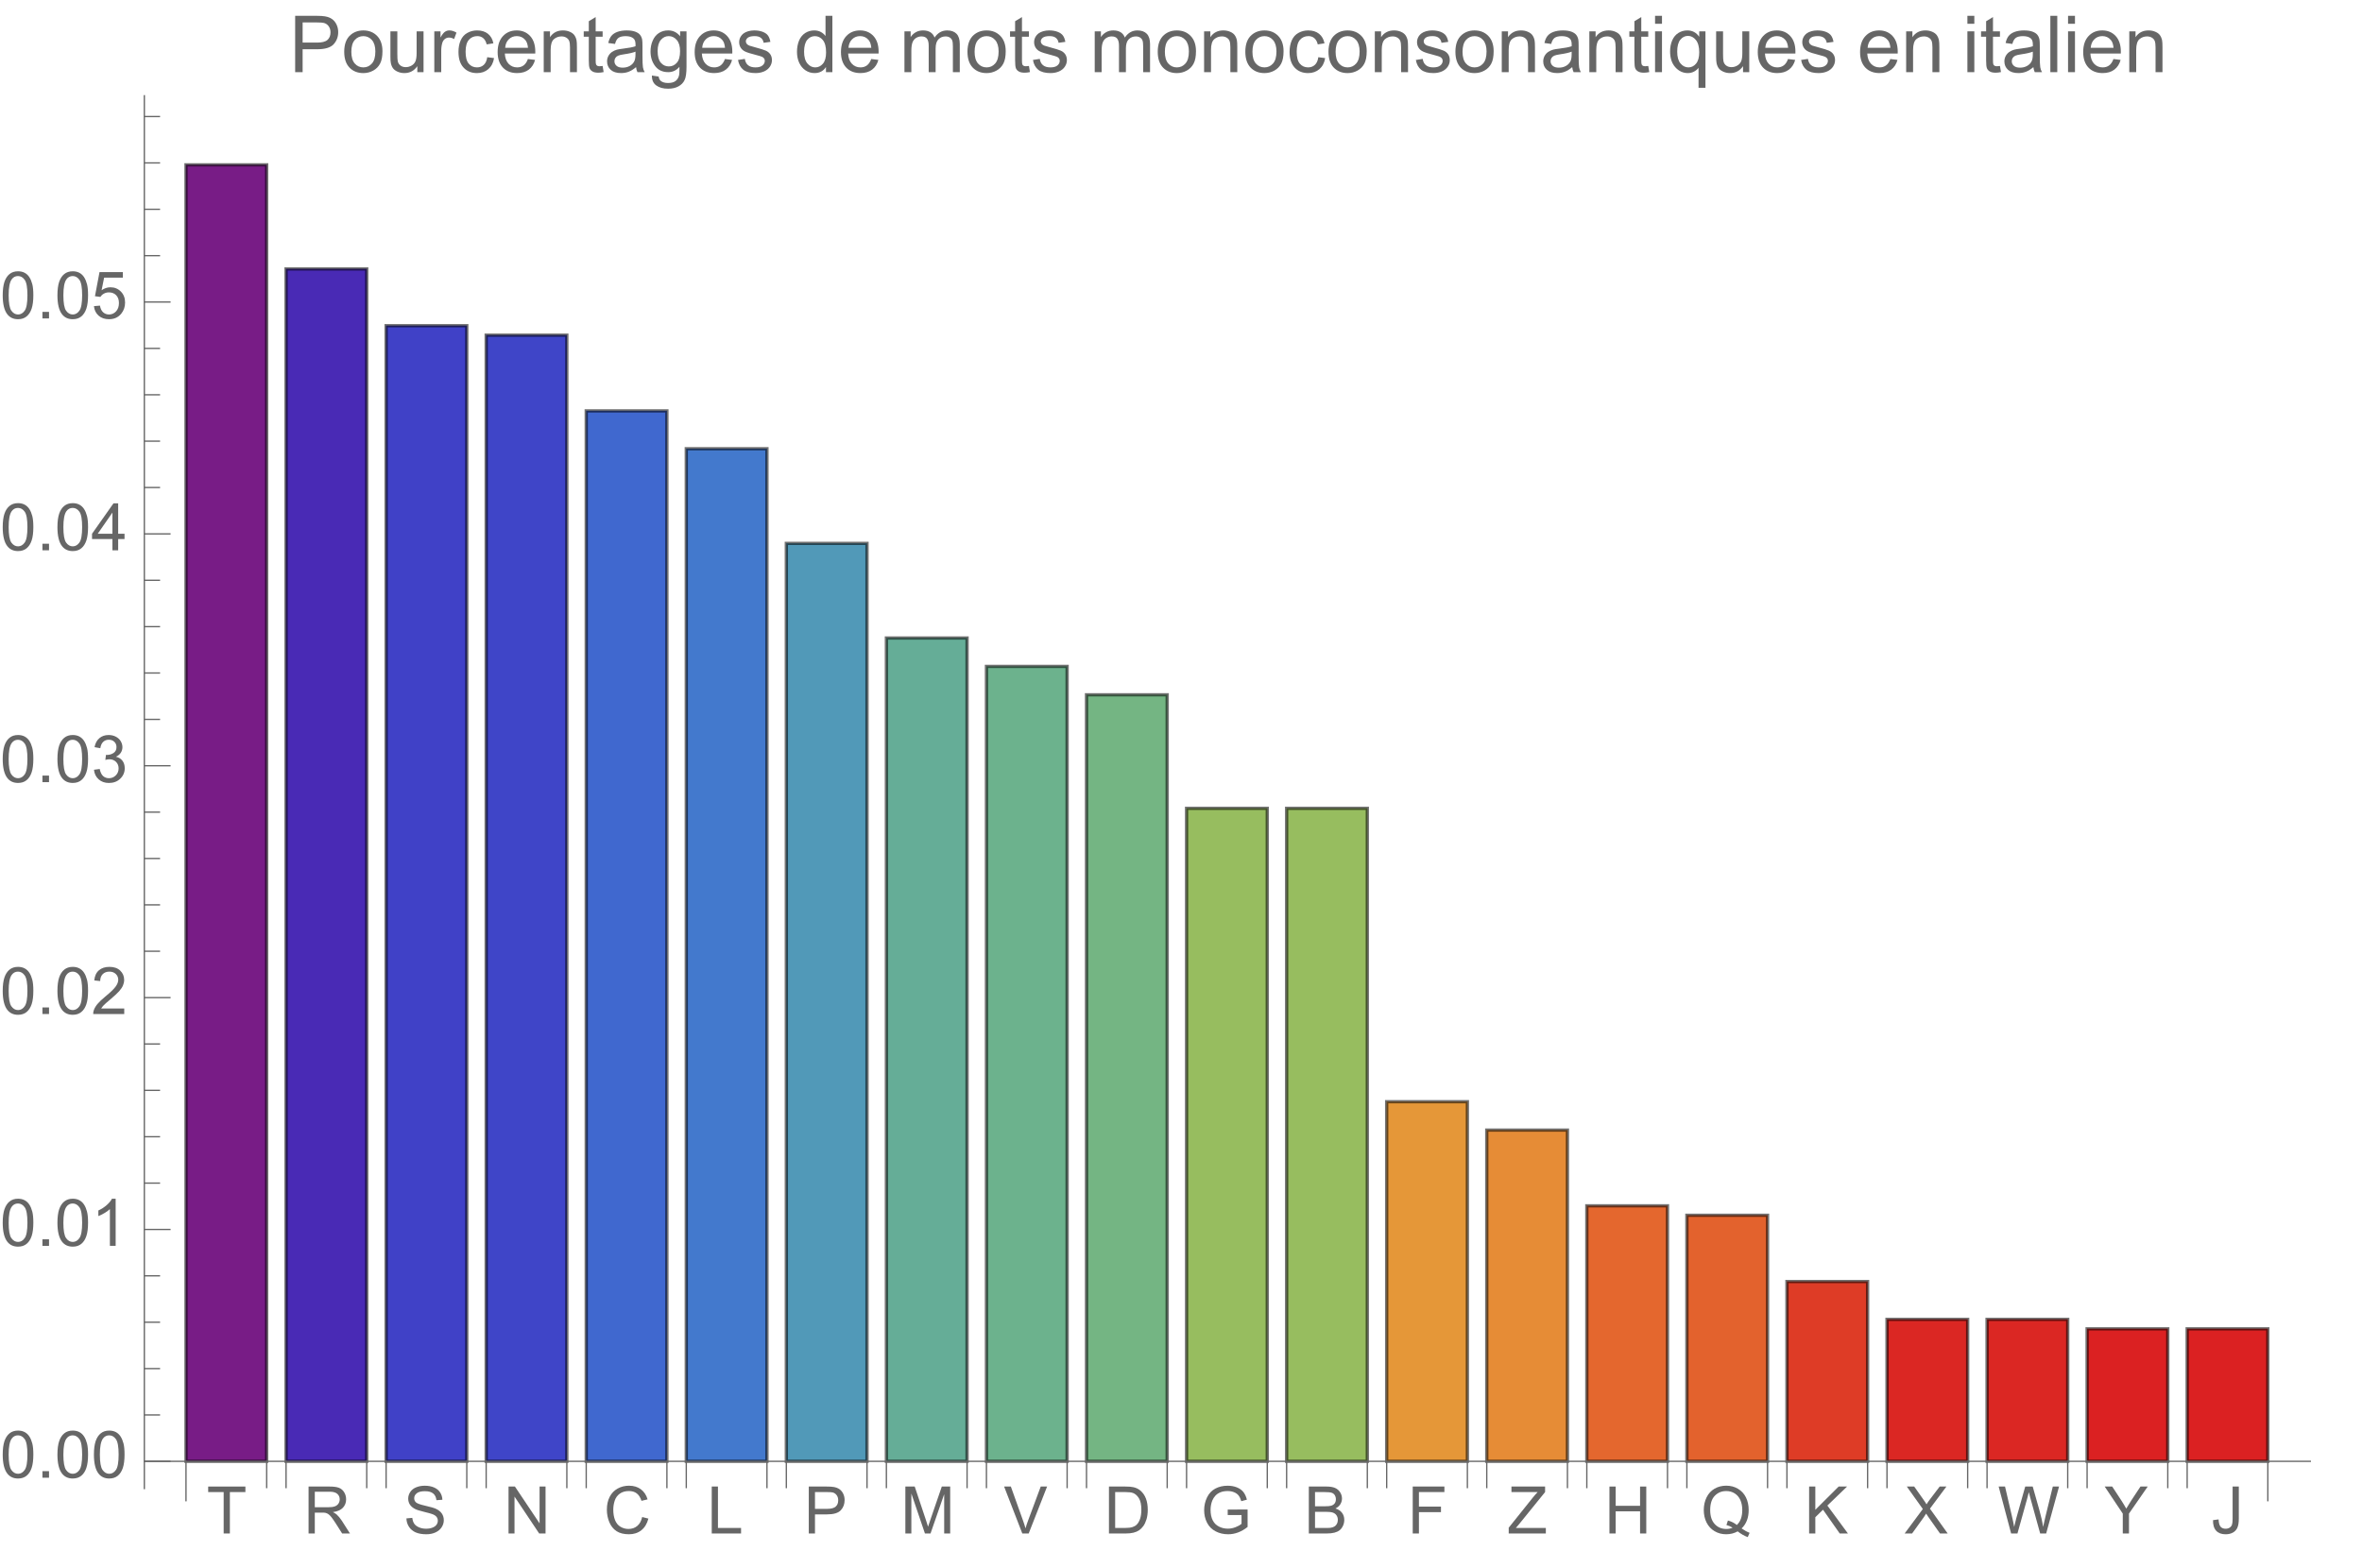 <svg preserveAspectRatio="xMidYMin" viewBox="0 0 360 239" xmlns="http://www.w3.org/2000/svg" xmlns:xlink="http://www.w3.org/1999/xlink"><symbol id="a" overflow="visible"><path d="m2.594 0v-6.312h-2.359v-.844h5.672v.844h-2.367v6.312zm0 0"/></symbol><symbol id="b" overflow="visible"><path d="m.785 0v-7.156h3.176c.637 0 1.121.062 1.453.191.332.129.598.355.797.68.199.324.297.688.297 1.082 0 .508-.164.934-.492 1.281s-.836.57-1.523.664c.25.121.441.242.57.359.277.254.539.57.789.949l1.242 1.949h-1.191l-.945-1.488c-.277-.43-.504-.758-.684-.988-.18-.227-.34-.387-.48-.477-.145-.094-.285-.156-.434-.191-.109-.023-.281-.035-.527-.035h-1.098v3.18zm.949-4h2.035c.434 0 .77-.043 1.016-.133.246-.09.43-.234.559-.43.125-.195.188-.41.188-.641 0-.34-.121-.617-.367-.836-.246-.219-.633-.328-1.164-.328h-2.266zm0 0"/></symbol><symbol id="c" overflow="visible"><path d="m.449-2.301.895-.078c.043.359.141.652.293.883.156.23.395.414.723.555.324.145.691.215 1.098.215.363 0 .68-.055.957-.164.277-.105.484-.254.617-.441.137-.188.203-.391.203-.613 0-.223-.066-.418-.195-.586-.129-.168-.344-.309-.645-.422-.191-.074-.617-.191-1.273-.352-.66-.156-1.121-.305-1.383-.445-.34-.18-.598-.402-.766-.668-.168-.266-.25-.562-.25-.891 0-.359.102-.699.309-1.012.203-.312.504-.555.898-.715.395-.164.832-.246 1.312-.246.531 0 1 .086 1.402.258.406.172.719.422.938.754s.336.707.352 1.129l-.91.066c-.047-.453-.215-.793-.496-1.023-.281-.23-.695-.348-1.246-.348-.574 0-.992.105-1.254.316-.262.207-.391.461-.391.758 0 .258.09.469.277.637.184.164.66.336 1.43.508.77.176 1.297.328 1.582.457.418.191.727.434.926.73.195.293.297.633.297 1.016 0 .383-.109.742-.328 1.078-.219.336-.531.598-.941.785-.406.187-.867.281-1.379.281-.648 0-1.191-.094-1.629-.281-.438-.191-.781-.473-1.027-.852-.25-.379-.383-.809-.395-1.289zm0 0"/></symbol><symbol id="d" overflow="visible"><path d="m.762 0v-7.156h.973l3.758 5.617v-5.617h.91v7.156h-.973l-3.758-5.625v5.625zm0 0"/></symbol><symbol id="e" overflow="visible"><path d="m5.879-2.508.949.238c-.199.777-.559 1.371-1.074 1.777-.516.41-1.145.613-1.891.613-.773 0-1.398-.156-1.883-.469-.484-.316-.852-.77-1.105-1.367-.25-.594-.375-1.234-.375-1.918 0-.746.141-1.395.426-1.949.285-.555.691-.977 1.215-1.266.527-.289 1.105-.434 1.734-.434.719 0 1.32.184 1.809.547.488.367.828.879 1.02 1.539l-.93.219c-.168-.52-.41-.898-.727-1.137-.312-.238-.711-.355-1.188-.355-.551 0-1.012.133-1.383.395-.367.262-.629.617-.777 1.062-.148.445-.223.902-.223 1.375 0 .609.086 1.141.266 1.594.176.453.453.793.828 1.02.375.223.777.336 1.215.336.531 0 .98-.152 1.348-.461.367-.305.617-.758.746-1.359zm0 0"/></symbol><symbol id="f" overflow="visible"><path d="m.734 0v-7.156h.945v6.312h3.523v.844zm0 0"/></symbol><symbol id="g" overflow="visible"><path d="m.773 0v-7.156h2.699c.473 0 .836.02 1.09.066.352.059.645.172.883.336.238.164.43.395.574.691s.215.621.215.977c0 .609-.191 1.121-.578 1.543-.391.422-1.09.633-2.102.633h-1.836v2.91zm.945-3.754h1.852c.609 0 1.047-.113 1.305-.344.258-.227.383-.547.383-.961 0-.301-.074-.555-.227-.77-.152-.211-.352-.352-.598-.422-.16-.043-.453-.062-.883-.062h-1.832zm0 0"/></symbol><symbol id="h" overflow="visible"><path d="m.742 0v-7.156h1.426l1.695 5.066c.156.473.27.824.34 1.059.082-.258.211-.641.383-1.148l1.711-4.977h1.277v7.156h-.914v-5.992l-2.082 5.992h-.852l-2.07-6.094v6.094zm0 0"/></symbol><symbol id="i" overflow="visible"><path d="m2.816 0-2.773-7.156h1.027l1.859 5.199c.148.418.273.805.375 1.172.109-.391.242-.781.387-1.172l1.934-5.199h.969l-2.805 7.156zm0 0"/></symbol><symbol id="j" overflow="visible"><path d="m.773 0v-7.156h2.465c.555 0 .98.031 1.273.102.41.094.762.266 1.051.512.375.32.66.727.848 1.223.188.496.277 1.062.277 1.703 0 .543-.062 1.023-.188 1.445-.129.418-.289.766-.488 1.043-.199.273-.418.488-.652.648-.234.156-.52.277-.855.359-.332.082-.715.121-1.148.121zm.945-.844h1.527c.473 0 .844-.047 1.113-.133.266-.086.48-.211.641-.371.227-.223.398-.527.523-.906s.188-.84.188-1.379c0-.75-.121-1.324-.367-1.727s-.543-.672-.895-.809c-.254-.098-.664-.145-1.227-.145h-1.504zm0 0"/></symbol><symbol id="k" overflow="visible"><path d="m4.121-2.809v-.84l3.031-.004v2.656c-.465.371-.945.648-1.441.836-.492.187-1 .281-1.523.281-.703 0-1.34-.148-1.914-.449-.574-.301-1.008-.738-1.301-1.309-.293-.57-.441-1.207-.441-1.91 0-.695.148-1.344.438-1.949.293-.605.711-1.051 1.258-1.344.547-.293 1.176-.441 1.891-.441.516 0 .984.086 1.402.254.418.168.746.398.984.699.238.301.418.691.543 1.172l-.855.234c-.105-.363-.242-.652-.402-.859-.156-.207-.387-.375-.68-.5-.297-.125-.625-.188-.988-.188-.434 0-.809.066-1.121.195-.316.133-.574.305-.766.523-.195.215-.344.449-.453.707-.18.441-.273.922-.273 1.441 0 .637.109 1.172.332 1.602.219.43.539.746.957.953.422.211.867.312 1.34.312.41 0 .809-.078 1.199-.234.391-.156.688-.328.891-.508v-1.332zm0 0"/></symbol><symbol id="l" overflow="visible"><path d="m.734 0v-7.156h2.684c.547 0 .984.07 1.316.215.328.145.59.367.777.668.188.301.277.617.277.945 0 .305-.082.594-.246.867-.168.27-.418.484-.754.652.434.129.766.344 1 .648.234.309.348.668.348 1.086 0 .336-.07.645-.211.934s-.316.512-.527.668c-.207.156-.469.273-.781.352-.312.082-.699.121-1.156.121zm.945-4.148h1.547c.422 0 .723-.031.906-.086.238-.07.422-.188.543-.355.121-.168.184-.375.184-.625 0-.238-.059-.445-.172-.629-.113-.18-.277-.305-.488-.371-.211-.066-.574-.098-1.09-.098h-1.43zm0 3.305h1.781c.305 0 .523-.012.645-.035.219-.039.402-.105.547-.195.148-.09.27-.223.363-.398.094-.176.141-.375.141-.602 0-.27-.07-.5-.203-.695-.137-.199-.328-.336-.57-.418-.242-.078-.594-.117-1.047-.117h-1.656zm0 0"/></symbol><symbol id="m" overflow="visible"><path d="m.82 0v-7.156h4.828v.844h-3.883v2.215h3.359v.848h-3.359v3.25zm0 0"/></symbol><symbol id="n" overflow="visible"><path d="m.199 0v-.879l3.668-4.586c.262-.324.508-.609.742-.848h-3.992v-.844h5.125v.844l-4.02 4.965-.434.504h4.57v.844zm0 0"/></symbol><symbol id="o" overflow="visible"><path d="m.801 0v-7.156h.949v2.938h3.719v-2.938h.945v7.156h-.945v-3.375h-3.719v3.375zm0 0"/></symbol><symbol id="p" overflow="visible"><path d="m6.195-.766c.441.301.844.523 1.219.664l-.281.656c-.516-.184-1.027-.477-1.539-.875-.531.297-1.113.441-1.758.441-.648 0-1.234-.156-1.762-.469-.527-.312-.934-.75-1.219-1.316-.285-.566-.426-1.207-.426-1.914s.145-1.352.43-1.93c.285-.578.695-1.02 1.223-1.324.527-.301 1.121-.453 1.777-.453.66 0 1.254.156 1.785.473.531.312.934.754 1.215 1.316.277.566.414 1.203.414 1.91 0 .59-.086 1.121-.266 1.59-.18.473-.449.883-.812 1.23zm-2.086-1.211c.547.152 1 .379 1.355.684.555-.508.832-1.273.832-2.293 0-.578-.098-1.082-.293-1.516-.199-.434-.484-.77-.863-1.008-.379-.242-.805-.359-1.277-.359-.707 0-1.293.242-1.758.723-.465.484-.699 1.207-.699 2.168 0 .93.23 1.645.691 2.141.461.5 1.047.75 1.766.75.34 0 .656-.062.957-.191-.297-.191-.609-.328-.938-.41zm0 0"/></symbol><symbol id="q" overflow="visible"><path d="m.734 0v-7.156h.945v3.547l3.555-3.547h1.285l-3.004 2.898 3.133 4.258h-1.25l-2.547-3.625-1.172 1.145v2.48zm0 0"/></symbol><symbol id="r" overflow="visible"><path d="m.043 0 2.77-3.73-2.441-3.426h1.129l1.297 1.836c.27.379.465.672.578.875.16-.258.348-.531.566-.812l1.441-1.898h1.027l-2.512 3.371 2.707 3.785h-1.172l-1.801-2.555c-.102-.145-.203-.305-.312-.477-.16.258-.273.438-.344.535l-1.797 2.496zm0 0"/></symbol><symbol id="s" overflow="visible"><path d="m2.023 0-1.902-7.156h.973l1.09 4.691c.117.492.219.98.301 1.465.184-.766.289-1.207.324-1.324l1.363-4.832h1.141l1.023 3.621c.258.898.445 1.742.559 2.535.09-.453.211-.973.355-1.559l1.125-4.598h.953l-1.965 7.156h-.914l-1.508-5.453c-.129-.457-.203-.738-.223-.84-.078.328-.148.609-.211.84l-1.52 5.453zm0 0"/></symbol><symbol id="t" overflow="visible"><path d="m2.789 0v-3.031l-2.758-4.125h1.148l1.414 2.156c.258.402.5.809.727 1.211.215-.375.477-.797.781-1.266l1.387-2.102h1.105l-2.859 4.125v3.031zm0 0"/></symbol><symbol id="u" overflow="visible"><path d="m.289-2.031.852-.117c.023.547.129.922.309 1.125.184.199.434.301.758.301.238 0 .441-.055.613-.164.172-.109.293-.258.359-.445.062-.188.098-.484.098-.895v-4.93h.945v4.875c0 .602-.07 1.062-.215 1.391-.145.328-.375.582-.691.754-.312.172-.68.258-1.105.258-.629 0-1.109-.18-1.441-.543-.332-.359-.496-.898-.48-1.609zm0 0"/></symbol><symbol id="v" overflow="visible"><path d="m.414-3.531c0-.844.09-1.527.262-2.043.176-.516.434-.914.777-1.191.344-.281.773-.422 1.297-.422.383 0 .719.078 1.008.23.289.156.531.379.719.672.188.289.336.645.445 1.062.109.418.16.984.16 1.691 0 .84-.086 1.52-.258 2.035s-.43.914-.773 1.195c-.344.281-.777.422-1.301.422-.691 0-1.234-.246-1.625-.742-.473-.594-.711-1.566-.711-2.91zm.906 0c0 1.176.137 1.957.41 2.348.277.387.613.582 1.02.582.402 0 .742-.195 1.016-.586.277-.391.414-1.172.414-2.344 0-1.18-.137-1.961-.414-2.348-.273-.387-.617-.582-1.027-.582-.402 0-.727.172-.965.516-.305.434-.453 1.238-.453 2.414zm0 0"/></symbol><symbol id="w" overflow="visible"><path d="m.906 0v-1h1.004v1zm0 0"/></symbol><symbol id="x" overflow="visible"><path d="m3.727 0h-.879v-5.602c-.211.203-.488.406-.832.605-.344.203-.652.355-.926.457v-.852c.492-.23.922-.512 1.289-.84.367-.328.629-.648.781-.957h.566zm0 0"/></symbol><symbol id="y" overflow="visible"><path d="m5.035-.844v.844h-4.73c-.008-.211.027-.414.102-.609.121-.324.312-.641.578-.953s.648-.672 1.148-1.086c.777-.637 1.305-1.141 1.578-1.516.273-.371.41-.723.41-1.055 0-.348-.125-.645-.375-.883-.246-.238-.574-.359-.973-.359-.422 0-.762.129-1.016.383-.254.254-.383.605-.387 1.055l-.902-.094c.062-.672.293-1.188.699-1.539.402-.355.945-.531 1.625-.531.688 0 1.23.191 1.629.57.402.383.602.855.602 1.418 0 .285-.059.566-.176.844-.117.277-.312.566-.582.875-.273.305-.723.727-1.355 1.258-.527.441-.867.742-1.016.902-.148.156-.273.316-.371.477zm0 0"/></symbol><symbol id="z" overflow="visible"><path d="m.422-1.891.875-.117c.102.5.273.859.516 1.078s.539.328.887.328c.414 0 .762-.141 1.047-.43.285-.285.43-.641.43-1.062 0-.406-.133-.738-.395-1-.266-.262-.602-.391-1.008-.391-.164 0-.371.031-.621.094l.098-.77c.059.008.105.012.141.012.375 0 .715-.102 1.012-.297.301-.195.449-.496.449-.902 0-.32-.109-.59-.328-.801-.219-.211-.496-.316-.844-.316-.34 0-.625.105-.852.324-.23.215-.375.535-.441.965l-.879-.156c.109-.59.352-1.047.734-1.371.379-.324.852-.484 1.418-.484.391 0 .75.082 1.082.25.328.168.578.398.754.688.172.289.262.598.262.922 0 .309-.086.594-.25.844-.168.254-.414.457-.738.609.422.098.754.297.988.605.234.309.352.691.352 1.156 0 .625-.23 1.152-.688 1.59-.453.434-1.031.648-1.727.648-.629 0-1.148-.184-1.566-.559-.414-.375-.652-.859-.707-1.457zm0 0"/></symbol><symbol id="A" overflow="visible"><path d="m3.234 0v-1.715h-3.109v-.805l3.27-4.637h.715v4.637h.969v.805h-.969v1.715zm0-2.52v-3.227l-2.242 3.227zm0 0"/></symbol><symbol id="B" overflow="visible"><path d="m.414-1.875.922-.078c.07.449.23.785.477 1.012.25.227.551.34.902.34.422 0 .781-.16 1.074-.477.293-.32.438-.742.438-1.27 0-.504-.141-.898-.422-1.188-.281-.289-.648-.434-1.105-.434-.281 0-.539.062-.766.191-.227.129-.406.297-.535.5l-.828-.105.695-3.68h3.559v.844h-2.855l-.387 1.922c.43-.301.879-.449 1.352-.449.625 0 1.152.215 1.582.648s.645.992.645 1.672c0 .648-.188 1.207-.566 1.68-.457.578-1.086.867-1.879.867-.652 0-1.184-.18-1.594-.547-.41-.363-.648-.848-.707-1.449zm0 0"/></symbol><symbol id="C" overflow="visible"><path d="m.926 0v-8.59h3.238c.57 0 1.008.027 1.309.082.422.07.777.203 1.059.402.285.195.516.473.691.828.172.355.262.746.262 1.172 0 .73-.234 1.348-.699 1.855-.465.504-1.305.758-2.52.758h-2.203v3.492zm1.137-4.508h2.219c.734 0 1.258-.133 1.566-.406.309-.273.465-.66.465-1.156 0-.359-.094-.668-.273-.922-.184-.258-.422-.426-.719-.508-.191-.051-.547-.078-1.062-.078h-2.195zm0 0"/></symbol><symbol id="D" overflow="visible"><path d="m.398-3.109c0-1.152.32-2.008.961-2.562.535-.461 1.188-.691 1.957-.691.855 0 1.555.281 2.098.84.543.562.812 1.336.812 2.324 0 .801-.117 1.43-.359 1.891-.238.457-.59.816-1.047 1.066-.461.254-.961.383-1.504.383-.871 0-1.574-.281-2.113-.836-.535-.559-.805-1.367-.805-2.414zm1.086 0c0 .797.172 1.391.52 1.789.348.395.785.594 1.312.594.523 0 .957-.199 1.309-.598.348-.398.52-1.004.52-1.824 0-.77-.176-1.352-.523-1.746-.352-.398-.785-.598-1.305-.598-.527 0-.965.199-1.312.594-.348.395-.52.992-.52 1.789zm0 0"/></symbol><symbol id="E" overflow="visible"><path d="m4.867 0v-.914c-.484.703-1.141 1.055-1.973 1.055-.367 0-.711-.07-1.027-.211-.32-.141-.555-.316-.711-.531-.152-.211-.262-.473-.324-.781-.043-.207-.066-.535-.066-.984v-3.855h1.055v3.449c0 .551.023.922.066 1.117.066.277.207.492.422.652.215.156.48.238.797.238.316 0 .613-.082.891-.246.277-.16.473-.383.59-.66.113-.281.172-.688.172-1.219v-3.332h1.055v6.223zm0 0"/></symbol><symbol id="F" overflow="visible"><path d="m.781 0v-6.223h.945v.941c.242-.441.469-.73.672-.871.207-.141.43-.211.68-.211.355 0 .715.113 1.082.34l-.363.977c-.258-.152-.516-.227-.773-.227-.23 0-.438.07-.621.207-.184.141-.316.332-.395.578-.117.375-.172.785-.172 1.23v3.258zm0 0"/></symbol><symbol id="G" overflow="visible"><path d="m4.852-2.281 1.039.137c-.113.715-.406 1.273-.871 1.68-.469.402-1.043.605-1.723.605-.852 0-1.535-.277-2.051-.836-.52-.555-.777-1.352-.777-2.391 0-.672.109-1.262.336-1.766.223-.504.559-.883 1.016-1.133.453-.254.949-.379 1.484-.379.676 0 1.227.172 1.656.512.43.344.707.828.828 1.457l-1.023.16c-.098-.418-.273-.734-.52-.945-.25-.211-.551-.316-.902-.316-.531 0-.961.191-1.293.57-.332.383-.496.984-.496 1.809 0 .836.156 1.445.477 1.82.32.379.742.57 1.258.57.414 0 .758-.125 1.035-.383.277-.254.453-.641.527-1.172zm0 0"/></symbol><symbol id="H" overflow="visible"><path d="m5.051-2.004 1.09.137c-.172.637-.492 1.129-.953 1.48-.465.352-1.062.527-1.781.527-.91 0-1.633-.281-2.168-.84-.531-.562-.801-1.348-.801-2.359 0-1.047.273-1.859.812-2.438s1.234-.867 2.094-.867c.832 0 1.516.285 2.039.848.527.566.793 1.367.793 2.391 0 .062-.004.156-.004.281h-4.641c.039.684.23 1.211.578 1.57.348.363.781.547 1.301.547.387 0 .715-.102.988-.305.273-.203.492-.527.652-.973zm-3.465-1.707h3.477c-.047-.523-.18-.914-.398-1.176-.336-.406-.773-.609-1.305-.609-.484 0-.895.16-1.223.488-.332.324-.512.758-.551 1.297zm0 0"/></symbol><symbol id="I" overflow="visible"><path d="m.789 0v-6.223h.953v.887c.457-.684 1.117-1.027 1.977-1.027.375 0 .723.066 1.035.203.316.133.551.309.707.527s.266.48.328.781c.039.195.059.539.059 1.023v3.828h-1.055v-3.785c0-.43-.043-.75-.121-.965-.082-.211-.23-.383-.438-.508-.211-.129-.453-.191-.734-.191-.449 0-.84.145-1.164.426-.328.285-.492.828-.492 1.625v3.398zm0 0"/></symbol><symbol id="J" overflow="visible"><path d="m3.094-.945.152.934c-.297.062-.562.094-.797.094-.383 0-.68-.059-.891-.184-.211-.121-.359-.277-.445-.477-.086-.195-.129-.609-.129-1.242v-3.582h-.773v-.82h.773v-1.543l1.047-.633v2.176h1.062v.82h-1.062v3.637c0 .301.02.496.059.582.035.086.098.152.18.207.086.051.207.074.363.074.117 0 .27-.012.461-.043zm0 0"/></symbol><symbol id="K" overflow="visible"><path d="m4.852-.766c-.391.332-.766.562-1.129.703-.359.137-.746.203-1.16.203-.684 0-1.211-.168-1.578-.5-.367-.336-.551-.762-.551-1.281 0-.305.07-.582.207-.836.141-.25.32-.453.547-.605.223-.152.477-.27.758-.348.207-.055.52-.105.938-.156.852-.102 1.477-.223 1.883-.363.004-.145.004-.238.004-.277 0-.43-.098-.73-.301-.906-.27-.238-.668-.359-1.199-.359-.496 0-.863.09-1.098.262-.238.176-.414.48-.523.926l-1.031-.141c.094-.441.246-.801.461-1.07.215-.273.523-.48.93-.629.406-.145.879-.219 1.414-.219.531 0 .961.062 1.297.188.332.125.574.281.73.473.156.188.266.43.328.719.035.18.051.5.051.969v1.406c0 .98.023 1.602.07 1.863.043.258.133.508.266.746h-1.102c-.109-.219-.18-.477-.211-.766zm-.086-2.359c-.383.156-.961.289-1.727.398-.434.062-.738.133-.918.211-.18.078-.316.195-.418.344-.098.152-.145.32-.145.5 0 .281.105.516.32.703.211.188.523.281.934.281.406 0 .766-.086 1.086-.266.316-.176.547-.422.695-.727.113-.238.172-.594.172-1.055zm0 0"/></symbol><symbol id="L" overflow="visible"><path d="m.598.516 1.027.152c.043.316.16.547.355.691.262.195.621.293 1.074.293.488 0 .863-.098 1.129-.293s.445-.469.539-.82c.055-.215.082-.664.074-1.352-.461.543-1.031.812-1.719.812-.855 0-1.52-.309-1.988-.926-.469-.617-.703-1.355-.703-2.223 0-.594.105-1.141.324-1.641.215-.504.523-.891.934-1.164.406-.273.887-.41 1.438-.41.734 0 1.34.297 1.816.891v-.75h.973v5.379c0 .969-.098 1.656-.297 2.059-.195.406-.508.723-.938.957-.426.234-.953.352-1.578.352-.742 0-1.34-.164-1.801-.5-.457-.332-.676-.836-.66-1.508zm.871-3.738c0 .816.164 1.41.488 1.785s.73.562 1.219.562c.484 0 .891-.184 1.219-.559.328-.371.492-.957.492-1.754 0-.762-.168-1.336-.508-1.723-.336-.387-.746-.582-1.223-.582-.469 0-.867.191-1.195.574-.328.379-.492.945-.492 1.695zm0 0"/></symbol><symbol id="M" overflow="visible"><path d="m.367-1.859 1.047-.164c.059.418.219.742.488.961.266.223.641.336 1.121.336.484 0 .844-.098 1.078-.297.234-.195.352-.43.352-.695 0-.238-.102-.422-.312-.562-.145-.094-.5-.211-1.078-.355-.773-.195-1.309-.363-1.605-.508-.301-.141-.527-.34-.68-.59-.156-.254-.23-.531-.23-.836 0-.277.062-.535.188-.77.129-.238.301-.434.52-.59.164-.121.387-.223.672-.309.281-.082.586-.125.91-.125.488 0 .918.07 1.285.211.371.141.645.332.816.57.176.242.297.562.367.965l-1.031.141c-.047-.32-.184-.57-.41-.75-.223-.18-.543-.27-.949-.27-.484 0-.832.082-1.039.238-.207.16-.312.352-.312.562 0 .137.047.262.133.371.086.113.219.207.402.281.105.039.418.129.934.27.746.199 1.266.363 1.559.488.297.129.527.312.695.555.168.242.254.543.254.902 0 .352-.105.684-.309.992-.207.312-.504.551-.887.723-.387.168-.828.254-1.312.254-.809 0-1.426-.168-1.852-.504-.422-.336-.695-.832-.812-1.496zm0 0"/></symbol><symbol id="N" overflow="visible"><path d="m4.828 0v-.785c-.395.617-.977.926-1.742.926-.496 0-.949-.137-1.367-.41-.414-.273-.738-.656-.965-1.145-.23-.492-.344-1.055-.344-1.691 0-.621.105-1.184.309-1.691.207-.504.52-.891.934-1.164.414-.27.879-.402 1.387-.402.375 0 .711.078 1.004.238.293.156.531.363.715.617v-3.082h1.047v8.59zm-3.336-3.105c0 .797.172 1.395.508 1.785.336.395.73.594 1.188.594.461 0 .852-.188 1.176-.566.32-.375.48-.949.48-1.723 0-.852-.164-1.477-.492-1.875-.328-.398-.73-.602-1.211-.602-.469 0-.859.195-1.176.578-.312.383-.473.984-.473 1.809zm0 0"/></symbol><symbol id="O" overflow="visible"><path d="m.789 0v-6.223h.945v.871c.195-.305.453-.547.781-.734.324-.184.691-.277 1.105-.277.461 0 .84.098 1.133.285.297.191.504.461.625.805.492-.727 1.133-1.09 1.922-1.09.617 0 1.09.172 1.426.512.332.344.496.867.496 1.578v4.273h-1.051v-3.922c0-.422-.031-.723-.102-.91-.066-.184-.191-.332-.371-.449-.18-.113-.391-.168-.633-.168-.438 0-.801.145-1.09.438-.289.289-.434.754-.434 1.395v3.617h-1.055v-4.043c0-.469-.086-.82-.258-1.055s-.453-.352-.844-.352c-.297 0-.57.078-.824.234-.25.156-.434.387-.547.684-.113.301-.172.734-.172 1.305v3.227zm0 0"/></symbol><symbol id="P" overflow="visible"><path d="m.797-7.375v-1.215h1.055v1.215zm0 7.375v-6.223h1.055v6.223zm0 0"/></symbol><symbol id="Q" overflow="visible"><path d="m4.758 2.383v-3.047c-.164.23-.395.422-.688.578-.297.152-.609.227-.941.227-.738 0-1.375-.297-1.906-.883-.535-.59-.801-1.398-.801-2.43 0-.625.109-1.184.324-1.68.219-.496.531-.871.945-1.129.41-.254.863-.383 1.355-.383.77 0 1.375.324 1.816.973v-.832h.949v8.605zm-3.25-5.512c0 .801.164 1.402.5 1.801.336.402.742.602 1.211.602.449 0 .836-.191 1.156-.57.324-.383.488-.961.488-1.738 0-.828-.172-1.449-.512-1.871-.344-.418-.742-.625-1.203-.625-.457 0-.848.195-1.164.582-.32.391-.477.996-.477 1.82zm0 0"/></symbol><symbol id="R" overflow="visible"><path d="m.766 0v-8.59h1.055v8.59zm0 0"/></symbol><g transform="translate(-66 -5)"><path d="m94.348 227.777v-197.652h12.297v197.652zm0 0" fill="#781c86" stroke="#781c86" stroke-linecap="square" stroke-miterlimit="3.25" stroke-width=".03"/><path d="m94.348 227.777v-197.652h12.297v197.652zm0 0" style="fill:none;stroke-width:.5;stroke-linecap:square;stroke:#000;stroke-opacity:.553;stroke-miterlimit:3.25"/><path d="m109.598 227.777v-181.781h12.297v181.781zm0 0" fill="#492ab5" stroke="#492ab5" stroke-linecap="square" stroke-miterlimit="3.25" stroke-width=".03"/><path d="m109.598 227.777v-181.781h12.297v181.781zm0 0" style="fill:none;stroke-width:.5;stroke-linecap:square;stroke:#000;stroke-opacity:.553;stroke-miterlimit:3.25"/><path d="m124.848 227.777v-173.125h12.297v173.125zm0 0" fill="#4041c7" stroke="#4041c7" stroke-linecap="square" stroke-miterlimit="3.25" stroke-width=".03"/><path d="m124.848 227.777v-173.125h12.297v173.125zm0 0" style="fill:none;stroke-width:.5;stroke-linecap:square;stroke:#000;stroke-opacity:.553;stroke-miterlimit:3.25"/><path d="m140.098 227.777v-171.684h12.297v171.684zm0 0" fill="#3f45c8" stroke="#3f45c8" stroke-linecap="square" stroke-miterlimit="3.25" stroke-width=".03"/><path d="m140.098 227.777v-171.684h12.297v171.684zm0 0" style="fill:none;stroke-width:.5;stroke-linecap:square;stroke:#000;stroke-opacity:.553;stroke-miterlimit:3.25"/><path d="m155.348 227.777v-160.141h12.297v160.141zm0 0" fill="#4068cf" stroke="#4068cf" stroke-linecap="square" stroke-miterlimit="3.25" stroke-width=".03"/><path d="m155.348 227.777v-160.141h12.297v160.141zm0 0" style="fill:none;stroke-width:.5;stroke-linecap:square;stroke:#000;stroke-opacity:.553;stroke-miterlimit:3.25"/><path d="m170.598 227.777v-154.371h12.297v154.371zm0 0" fill="#4379cd" stroke="#4379cd" stroke-linecap="square" stroke-miterlimit="3.25" stroke-width=".03"/><path d="m170.598 227.777v-154.371h12.297v154.371zm0 0" style="fill:none;stroke-width:.5;stroke-linecap:square;stroke:#000;stroke-opacity:.553;stroke-miterlimit:3.25"/><path d="m185.848 227.777v-139.941h12.297v139.941zm0 0" fill="#5199b8" stroke="#5199b8" stroke-linecap="square" stroke-miterlimit="3.25" stroke-width=".03"/><path d="m185.848 227.777v-139.941h12.297v139.941zm0 0" style="fill:none;stroke-width:.5;stroke-linecap:square;stroke:#000;stroke-opacity:.553;stroke-miterlimit:3.25"/><path d="m201.098 227.777v-125.516h12.297v125.516zm0 0" fill="#65ad97" stroke="#65ad97" stroke-linecap="square" stroke-miterlimit="3.25" stroke-width=".03"/><path d="m201.098 227.777v-125.516h12.297v125.516zm0 0" style="fill:none;stroke-width:.5;stroke-linecap:square;stroke:#000;stroke-opacity:.553;stroke-miterlimit:3.25"/><path d="m216.348 227.777v-121.188h12.297v121.188zm0 0" fill="#6cb28d" stroke="#6cb28d" stroke-linecap="square" stroke-miterlimit="3.25" stroke-width=".03"/><path d="m216.348 227.777v-121.188h12.297v121.188zm0 0" style="fill:none;stroke-width:.5;stroke-linecap:square;stroke:#000;stroke-opacity:.553;stroke-miterlimit:3.25"/><path d="m231.598 227.777v-116.859h12.297v116.859zm0 0" fill="#74b583" stroke="#74b583" stroke-linecap="square" stroke-miterlimit="3.25" stroke-width=".03"/><path d="m231.598 227.777v-116.859h12.297v116.859zm0 0" style="fill:none;stroke-width:.5;stroke-linecap:square;stroke:#000;stroke-opacity:.553;stroke-miterlimit:3.25"/><path d="m246.848 227.777v-99.547h12.301v99.547zm0 0" fill="#97bd5f" stroke="#97bd5f" stroke-linecap="square" stroke-miterlimit="3.25" stroke-width=".03"/><path d="m246.848 227.777v-99.547h12.301v99.547zm0 0" style="fill:none;stroke-width:.5;stroke-linecap:square;stroke:#000;stroke-opacity:.553;stroke-miterlimit:3.25"/><path d="m262.098 227.777v-99.547h12.301v99.547zm0 0" fill="#97bd5f" stroke="#97bd5f" stroke-linecap="square" stroke-miterlimit="3.25" stroke-width=".03"/><path d="m262.098 227.777v-99.547h12.301v99.547zm0 0" style="fill:none;stroke-width:.5;stroke-linecap:square;stroke:#000;stroke-opacity:.553;stroke-miterlimit:3.25"/><path d="m277.348 227.777v-54.824h12.301v54.824zm0 0" fill="#e59738" stroke="#e59738" stroke-linecap="square" stroke-miterlimit="3.25" stroke-width=".03"/><path d="m277.348 227.777v-54.824h12.301v54.824zm0 0" style="fill:none;stroke-width:.5;stroke-linecap:square;stroke:#000;stroke-opacity:.553;stroke-miterlimit:3.25"/><path d="m292.602 227.777v-50.496h12.297v50.496zm0 0" fill="#e68c36" stroke="#e68c36" stroke-linecap="square" stroke-miterlimit="3.25" stroke-width=".03"/><path d="m292.602 227.777v-50.496h12.297v50.496zm0 0" style="fill:none;stroke-width:.5;stroke-linecap:square;stroke:#000;stroke-opacity:.553;stroke-miterlimit:3.25"/><path d="m307.852 227.777v-38.953h12.297v38.953zm0 0" fill="#e4672e" stroke="#e4672e" stroke-linecap="square" stroke-miterlimit="3.25" stroke-width=".03"/><path d="m307.852 227.777v-38.953h12.297v38.953zm0 0" style="fill:none;stroke-width:.5;stroke-linecap:square;stroke:#000;stroke-opacity:.553;stroke-miterlimit:3.25"/><path d="m323.102 227.777v-37.512h12.297v37.512zm0 0" fill="#e3622d" stroke="#e3622d" stroke-linecap="square" stroke-miterlimit="3.25" stroke-width=".03"/><path d="m323.102 227.777v-37.512h12.297v37.512zm0 0" style="fill:none;stroke-width:.5;stroke-linecap:square;stroke:#000;stroke-opacity:.553;stroke-miterlimit:3.25"/><path d="m338.352 227.777v-27.41h12.297v27.41zm0 0" fill="#de3c26" stroke="#de3c26" stroke-linecap="square" stroke-miterlimit="3.25" stroke-width=".03"/><path d="m338.352 227.777v-27.41h12.297v27.41zm0 0" style="fill:none;stroke-width:.5;stroke-linecap:square;stroke:#000;stroke-opacity:.553;stroke-miterlimit:3.25"/><path d="m353.602 227.777v-21.641h12.297v21.641zm0 0" fill="#db2723" stroke="#db2723" stroke-linecap="square" stroke-miterlimit="3.25" stroke-width=".03"/><path d="m353.602 227.777v-21.641h12.297v21.641zm0 0" style="fill:none;stroke-width:.5;stroke-linecap:square;stroke:#000;stroke-opacity:.553;stroke-miterlimit:3.25"/><path d="m368.852 227.777v-21.641h12.297v21.641zm0 0" fill="#db2723" stroke="#db2723" stroke-linecap="square" stroke-miterlimit="3.25" stroke-width=".03"/><path d="m368.852 227.777v-21.641h12.297v21.641zm0 0" style="fill:none;stroke-width:.5;stroke-linecap:square;stroke:#000;stroke-opacity:.553;stroke-miterlimit:3.25"/><path d="m384.102 227.777v-20.199h12.297v20.199zm0 0" fill="#db2122" stroke="#db2122" stroke-linecap="square" stroke-miterlimit="3.25" stroke-width=".03"/><path d="m384.102 227.777v-20.199h12.297v20.199zm0 0" style="fill:none;stroke-width:.5;stroke-linecap:square;stroke:#000;stroke-opacity:.553;stroke-miterlimit:3.25"/><path d="m399.352 227.777v-20.199h12.297v20.199zm0 0" fill="#db2122" stroke="#db2122" stroke-linecap="square" stroke-miterlimit="3.25" stroke-width=".03"/><path d="m399.352 227.777v-20.199h12.297v20.199zm0 0" style="fill:none;stroke-width:.5;stroke-linecap:square;stroke:#000;stroke-opacity:.553;stroke-miterlimit:3.25"/><path d="m88 227.777h330.121" fill="none" stroke="#666" stroke-linecap="square" stroke-miterlimit="3.25" stroke-width=".2"/><path d="m94.348 227.777v6" fill="none" stroke="#666" stroke-linecap="square" stroke-miterlimit="3.25" stroke-width=".2"/><path d="m411.648 227.777v6" fill="none" stroke="#666" stroke-linecap="square" stroke-miterlimit="3.25" stroke-width=".2"/><path d="m106.645 227.777v4" fill="none" stroke="#666" stroke-linecap="square" stroke-miterlimit="3.25" stroke-width=".2"/><path d="m109.598 227.777v4" fill="none" stroke="#666" stroke-linecap="square" stroke-miterlimit="3.25" stroke-width=".2"/><path d="m121.895 227.777v4" fill="none" stroke="#666" stroke-linecap="square" stroke-miterlimit="3.25" stroke-width=".2"/><path d="m124.848 227.777v4" fill="none" stroke="#666" stroke-linecap="square" stroke-miterlimit="3.25" stroke-width=".2"/><path d="m137.145 227.777v4" fill="none" stroke="#666" stroke-linecap="square" stroke-miterlimit="3.25" stroke-width=".2"/><path d="m140.098 227.777v4" fill="none" stroke="#666" stroke-linecap="square" stroke-miterlimit="3.25" stroke-width=".2"/><path d="m152.395 227.777v4" fill="none" stroke="#666" stroke-linecap="square" stroke-miterlimit="3.25" stroke-width=".2"/><path d="m155.348 227.777v4" fill="none" stroke="#666" stroke-linecap="square" stroke-miterlimit="3.25" stroke-width=".2"/><path d="m167.645 227.777v4" fill="none" stroke="#666" stroke-linecap="square" stroke-miterlimit="3.25" stroke-width=".2"/><path d="m170.598 227.777v4" fill="none" stroke="#666" stroke-linecap="square" stroke-miterlimit="3.25" stroke-width=".2"/><path d="m182.895 227.777v4" fill="none" stroke="#666" stroke-linecap="square" stroke-miterlimit="3.25" stroke-width=".2"/><path d="m185.848 227.777v4" fill="none" stroke="#666" stroke-linecap="square" stroke-miterlimit="3.25" stroke-width=".2"/><path d="m198.145 227.777v4" fill="none" stroke="#666" stroke-linecap="square" stroke-miterlimit="3.25" stroke-width=".2"/><path d="m201.098 227.777v4" fill="none" stroke="#666" stroke-linecap="square" stroke-miterlimit="3.25" stroke-width=".2"/><path d="m213.395 227.777v4" fill="none" stroke="#666" stroke-linecap="square" stroke-miterlimit="3.25" stroke-width=".2"/><path d="m216.348 227.777v4" fill="none" stroke="#666" stroke-linecap="square" stroke-miterlimit="3.25" stroke-width=".2"/><path d="m228.645 227.777v4" fill="none" stroke="#666" stroke-linecap="square" stroke-miterlimit="3.25" stroke-width=".2"/><path d="m231.598 227.777v4" fill="none" stroke="#666" stroke-linecap="square" stroke-miterlimit="3.25" stroke-width=".2"/><path d="m243.895 227.777v4" fill="none" stroke="#666" stroke-linecap="square" stroke-miterlimit="3.25" stroke-width=".2"/><path d="m246.848 227.777v4" fill="none" stroke="#666" stroke-linecap="square" stroke-miterlimit="3.25" stroke-width=".2"/><path d="m259.148 227.777v4" fill="none" stroke="#666" stroke-linecap="square" stroke-miterlimit="3.25" stroke-width=".2"/><path d="m262.098 227.777v4" fill="none" stroke="#666" stroke-linecap="square" stroke-miterlimit="3.25" stroke-width=".2"/><path d="m274.398 227.777v4" fill="none" stroke="#666" stroke-linecap="square" stroke-miterlimit="3.25" stroke-width=".2"/><path d="m277.348 227.777v4" fill="none" stroke="#666" stroke-linecap="square" stroke-miterlimit="3.25" stroke-width=".2"/><path d="m289.648 227.777v4" fill="none" stroke="#666" stroke-linecap="square" stroke-miterlimit="3.25" stroke-width=".2"/><path d="m292.602 227.777v4" fill="none" stroke="#666" stroke-linecap="square" stroke-miterlimit="3.25" stroke-width=".2"/><path d="m304.898 227.777v4" fill="none" stroke="#666" stroke-linecap="square" stroke-miterlimit="3.25" stroke-width=".2"/><path d="m307.852 227.777v4" fill="none" stroke="#666" stroke-linecap="square" stroke-miterlimit="3.25" stroke-width=".2"/><path d="m320.148 227.777v4" fill="none" stroke="#666" stroke-linecap="square" stroke-miterlimit="3.25" stroke-width=".2"/><path d="m323.102 227.777v4" fill="none" stroke="#666" stroke-linecap="square" stroke-miterlimit="3.25" stroke-width=".2"/><path d="m335.398 227.777v4" fill="none" stroke="#666" stroke-linecap="square" stroke-miterlimit="3.25" stroke-width=".2"/><path d="m338.352 227.777v4" fill="none" stroke="#666" stroke-linecap="square" stroke-miterlimit="3.25" stroke-width=".2"/><path d="m350.648 227.777v4" fill="none" stroke="#666" stroke-linecap="square" stroke-miterlimit="3.25" stroke-width=".2"/><path d="m353.602 227.777v4" fill="none" stroke="#666" stroke-linecap="square" stroke-miterlimit="3.25" stroke-width=".2"/><path d="m365.898 227.777v4" fill="none" stroke="#666" stroke-linecap="square" stroke-miterlimit="3.25" stroke-width=".2"/><path d="m368.852 227.777v4" fill="none" stroke="#666" stroke-linecap="square" stroke-miterlimit="3.25" stroke-width=".2"/><path d="m381.148 227.777v4" fill="none" stroke="#666" stroke-linecap="square" stroke-miterlimit="3.25" stroke-width=".2"/><path d="m384.102 227.777v4" fill="none" stroke="#666" stroke-linecap="square" stroke-miterlimit="3.25" stroke-width=".2"/><path d="m396.398 227.777v4" fill="none" stroke="#666" stroke-linecap="square" stroke-miterlimit="3.25" stroke-width=".2"/><path d="m399.352 227.777v4" fill="none" stroke="#666" stroke-linecap="square" stroke-miterlimit="3.25" stroke-width=".2"/></g><use fill="#666" x="31.495" xlink:href="#a" y="233.777"/><use fill="#666" x="46.245" xlink:href="#b" y="233.777"/><use fill="#666" x="61.495" xlink:href="#c" y="233.777"/><use fill="#666" x="76.746" xlink:href="#d" y="233.777"/><use fill="#666" x="91.996" xlink:href="#e" y="233.777"/><use fill="#666" x="107.746" xlink:href="#f" y="233.777"/><use fill="#666" x="122.497" xlink:href="#g" y="233.777"/><use fill="#666" x="137.247" xlink:href="#h" y="233.777"/><use fill="#666" x="152.997" xlink:href="#i" y="233.777"/><use fill="#666" x="168.247" xlink:href="#j" y="233.777"/><use fill="#666" x="182.998" xlink:href="#k" y="233.777"/><use fill="#666" x="198.748" xlink:href="#l" y="233.777"/><use fill="#666" x="214.498" xlink:href="#m" y="233.777"/><use fill="#666" x="229.749" xlink:href="#n" y="233.777"/><use fill="#666" x="244.499" xlink:href="#o" y="233.777"/><use fill="#666" x="259.249" xlink:href="#p" y="233.777"/><use fill="#666" x="275" xlink:href="#q" y="233.777"/><use fill="#666" x="290.25" xlink:href="#r" y="233.777"/><use fill="#666" x="304.5" xlink:href="#s" y="233.777"/><use fill="#666" x="320.75" xlink:href="#t" y="233.777"/><use fill="#666" x="337.001" xlink:href="#u" y="233.777"/><path d="m88 227.777h4" fill="none" stroke="#666" stroke-miterlimit="3.25" stroke-width=".2" transform="translate(-66 -5)"/><g fill="#666"><use xlink:href="#v" y="225.277"/><use x="5.562" xlink:href="#w" y="225.277"/><use x="8.34" xlink:href="#v" y="225.277"/><use x="13.901" xlink:href="#v" y="225.277"/></g><path d="m88 220.707h2.398" fill="none" stroke="#666" stroke-miterlimit="3.25" stroke-width=".2" transform="translate(-66 -5)"/><path d="m88 213.641h2.398" fill="none" stroke="#666" stroke-miterlimit="3.25" stroke-width=".2" transform="translate(-66 -5)"/><path d="m88 206.57h2.398" fill="none" stroke="#666" stroke-miterlimit="3.25" stroke-width=".2" transform="translate(-66 -5)"/><path d="m88 199.5h2.398" fill="none" stroke="#666" stroke-miterlimit="3.25" stroke-width=".2" transform="translate(-66 -5)"/><path d="m88 192.43h4" fill="none" stroke="#666" stroke-miterlimit="3.25" stroke-width=".2" transform="translate(-66 -5)"/><g fill="#666"><use xlink:href="#v" y="189.931"/><use x="5.562" xlink:href="#w" y="189.931"/><use x="8.34" xlink:href="#v" y="189.931"/><use x="13.901" xlink:href="#x" y="189.931"/></g><path d="m88 185.363h2.398" fill="none" stroke="#666" stroke-miterlimit="3.25" stroke-width=".2" transform="translate(-66 -5)"/><path d="m88 178.293h2.398" fill="none" stroke="#666" stroke-miterlimit="3.25" stroke-width=".2" transform="translate(-66 -5)"/><path d="m88 171.223h2.398" fill="none" stroke="#666" stroke-miterlimit="3.25" stroke-width=".2" transform="translate(-66 -5)"/><path d="m88 164.152h2.398" fill="none" stroke="#666" stroke-miterlimit="3.25" stroke-width=".2" transform="translate(-66 -5)"/><path d="m88 157.086h4" fill="none" stroke="#666" stroke-miterlimit="3.25" stroke-width=".2" transform="translate(-66 -5)"/><g fill="#666"><use xlink:href="#v" y="154.584"/><use x="5.562" xlink:href="#w" y="154.584"/><use x="8.34" xlink:href="#v" y="154.584"/><use x="13.901" xlink:href="#y" y="154.584"/></g><path d="m88 150.016h2.398" fill="none" stroke="#666" stroke-miterlimit="3.25" stroke-width=".2" transform="translate(-66 -5)"/><path d="m88 142.945h2.398" fill="none" stroke="#666" stroke-miterlimit="3.25" stroke-width=".2" transform="translate(-66 -5)"/><path d="m88 135.875h2.398" fill="none" stroke="#666" stroke-miterlimit="3.25" stroke-width=".2" transform="translate(-66 -5)"/><path d="m88 128.809h2.398" fill="none" stroke="#666" stroke-miterlimit="3.25" stroke-width=".2" transform="translate(-66 -5)"/><path d="m88 121.738h4" fill="none" stroke="#666" stroke-miterlimit="3.25" stroke-width=".2" transform="translate(-66 -5)"/><g fill="#666"><use xlink:href="#v" y="119.238"/><use x="5.562" xlink:href="#w" y="119.238"/><use x="8.34" xlink:href="#v" y="119.238"/><use x="13.901" xlink:href="#z" y="119.238"/></g><path d="m88 114.668h2.398" fill="none" stroke="#666" stroke-miterlimit="3.25" stroke-width=".2" transform="translate(-66 -5)"/><path d="m88 107.598h2.398" fill="none" stroke="#666" stroke-miterlimit="3.25" stroke-width=".2" transform="translate(-66 -5)"/><path d="m88 100.531h2.398" fill="none" stroke="#666" stroke-miterlimit="3.25" stroke-width=".2" transform="translate(-66 -5)"/><path d="m88 93.461h2.398" fill="none" stroke="#666" stroke-miterlimit="3.25" stroke-width=".2" transform="translate(-66 -5)"/><path d="m88 86.391h4" fill="none" stroke="#666" stroke-miterlimit="3.25" stroke-width=".2" transform="translate(-66 -5)"/><g fill="#666"><use xlink:href="#v" y="83.891"/><use x="5.562" xlink:href="#w" y="83.891"/><use x="8.34" xlink:href="#v" y="83.891"/><use x="13.901" xlink:href="#A" y="83.891"/></g><path d="m88 79.32h2.398" fill="none" stroke="#666" stroke-miterlimit="3.25" stroke-width=".2" transform="translate(-66 -5)"/><path d="m88 72.254h2.398" fill="none" stroke="#666" stroke-miterlimit="3.25" stroke-width=".2" transform="translate(-66 -5)"/><path d="m88 65.184h2.398" fill="none" stroke="#666" stroke-miterlimit="3.25" stroke-width=".2" transform="translate(-66 -5)"/><path d="m88 58.113h2.398" fill="none" stroke="#666" stroke-miterlimit="3.25" stroke-width=".2" transform="translate(-66 -5)"/><path d="m88 51.043h4" fill="none" stroke="#666" stroke-miterlimit="3.25" stroke-width=".2" transform="translate(-66 -5)"/><g fill="#666"><use xlink:href="#v" y="48.544"/><use x="5.562" xlink:href="#w" y="48.544"/><use x="8.34" xlink:href="#v" y="48.544"/><use x="13.901" xlink:href="#B" y="48.544"/></g><path d="m88 43.977h2.398" fill="none" stroke="#666" stroke-miterlimit="3.25" stroke-width=".2" transform="translate(-66 -5)"/><path d="m88 36.906h2.398" fill="none" stroke="#666" stroke-miterlimit="3.25" stroke-width=".2" transform="translate(-66 -5)"/><path d="m88 29.836h2.398" fill="none" stroke="#666" stroke-miterlimit="3.25" stroke-width=".2" transform="translate(-66 -5)"/><path d="m88 22.766h2.398" fill="none" stroke="#666" stroke-miterlimit="3.25" stroke-width=".2" transform="translate(-66 -5)"/><path d="m88 232.027v-212.527" fill="none" stroke="#666" stroke-miterlimit="3.25" stroke-width=".2" transform="translate(-66 -5)"/><g fill="#666"><use x="44.061" xlink:href="#C" y="11"/><use x="52.065" xlink:href="#D" y="11"/><use x="58.739" xlink:href="#E" y="11"/><use x="65.413" xlink:href="#F" y="11"/><use x="69.409" xlink:href="#G" y="11"/><use x="75.409" xlink:href="#H" y="11"/><use x="82.083" xlink:href="#I" y="11"/><use x="88.757" xlink:href="#J" y="11"/><use x="92.091" xlink:href="#K" y="11"/><use x="98.764" xlink:href="#L" y="11"/><use x="105.438" xlink:href="#H" y="11"/><use x="112.112" xlink:href="#M" y="11"/></g><g fill="#666"><use x="121.061" xlink:href="#N" y="11"/><use x="127.735" xlink:href="#H" y="11"/></g><g fill="#666"><use x="137.061" xlink:href="#O" y="11"/><use x="147.057" xlink:href="#D" y="11"/><use x="153.731" xlink:href="#J" y="11"/><use x="157.065" xlink:href="#M" y="11"/></g><g fill="#666"><use x="166.061" xlink:href="#O" y="11"/><use x="176.057" xlink:href="#D" y="11"/><use x="182.731" xlink:href="#I" y="11"/><use x="189.405" xlink:href="#D" y="11"/><use x="196.079" xlink:href="#G" y="11"/><use x="202.079" xlink:href="#D" y="11"/><use x="208.753" xlink:href="#I" y="11"/><use x="215.426" xlink:href="#M" y="11"/><use x="221.426" xlink:href="#D" y="11"/><use x="228.1" xlink:href="#I" y="11"/><use x="234.774" xlink:href="#K" y="11"/><use x="241.448" xlink:href="#I" y="11"/><use x="248.122" xlink:href="#J" y="11"/><use x="251.456" xlink:href="#P" y="11"/><use x="254.122" xlink:href="#Q" y="11"/><use x="260.796" xlink:href="#E" y="11"/><use x="267.469" xlink:href="#H" y="11"/><use x="274.143" xlink:href="#M" y="11"/></g><g fill="#666"><use x="283.061" xlink:href="#H" y="11"/><use x="289.735" xlink:href="#I" y="11"/></g><g fill="#666"><use x="299.061" xlink:href="#P" y="11"/><use x="301.727" xlink:href="#J" y="11"/><use x="305.061" xlink:href="#K" y="11"/><use x="311.735" xlink:href="#R" y="11"/><use x="314.401" xlink:href="#P" y="11"/><use x="317.067" xlink:href="#H" y="11"/><use x="323.741" xlink:href="#I" y="11"/></g></svg>